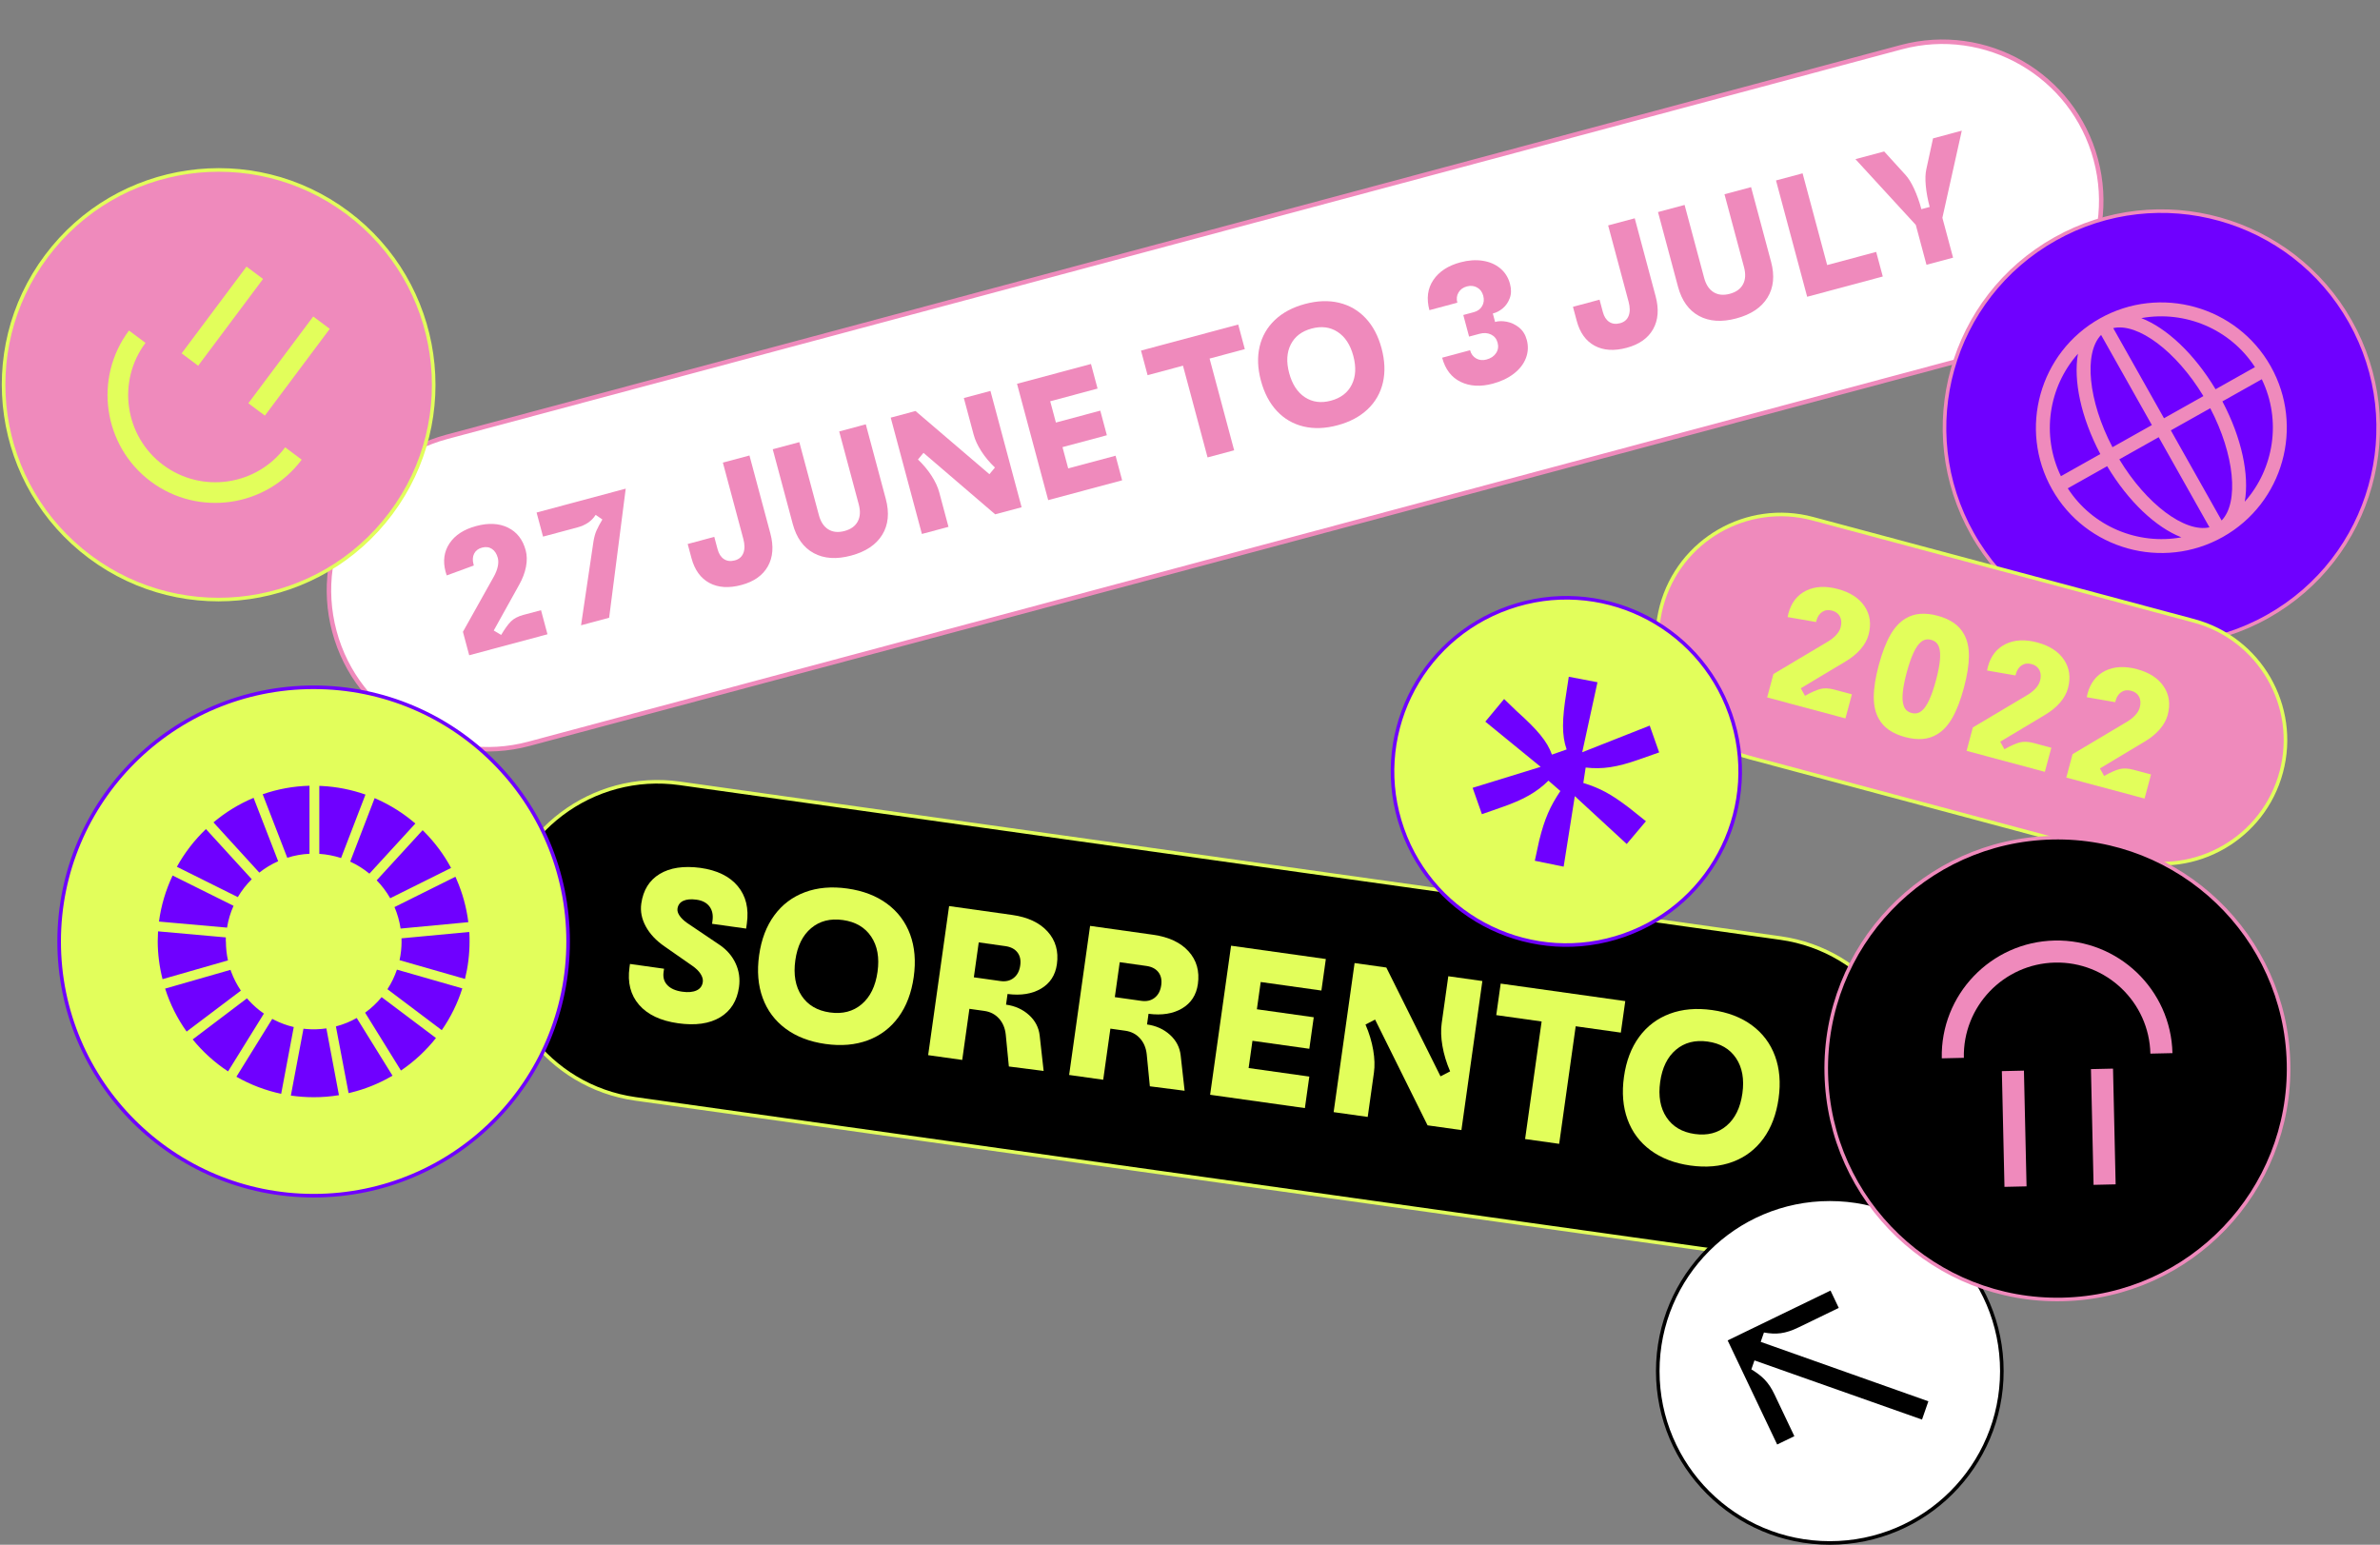 <svg xmlns="http://www.w3.org/2000/svg" xmlns:xlink="http://www.w3.org/1999/xlink" width="664px" height="431px" viewBox="0 0 664 431"><rect x="0" y="0" width="664" height="431" fill="#808080" stroke="none"/><title>Group 8 Copy</title><g id="Desktop" stroke="none" stroke-width="1" fill="none" fill-rule="evenodd"><g id="Group-8-Copy" transform="translate(1, 0.928)"><g id="Group-2" transform="translate(338, 109.418) rotate(-15) translate(-338, -109.418) translate(83, 64.467)"><path d="M465.049,0.625 C477.289,0.625 488.371,5.586 496.392,13.608 C504.414,21.629 509.375,32.711 509.375,44.951 C509.375,57.192 504.414,68.273 496.392,76.295 C488.371,84.316 477.289,89.277 465.049,89.277 L465.049,89.277 L44.951,89.277 C32.711,89.277 21.629,84.316 13.608,76.295 C5.586,68.273 0.625,57.192 0.625,44.951 C0.625,32.711 5.586,21.629 13.608,13.608 C21.629,5.586 32.711,0.625 44.951,0.625 L44.951,0.625 Z" id="Rectangle" stroke="#EF8ABC" stroke-width="1.25" fill="#FFFFFF"></path><g id="27-June-to-3-July" transform="translate(34.901, 26.777)" fill="#EF8ABC" fill-rule="nonzero"><path d="M0.336,34.32 L0.336,27.552 L12.672,14.88 C13.44,14.08 14.032,13.272 14.448,12.456 C14.864,11.64 15.072,10.864 15.072,10.128 C15.072,8.944 14.76,8 14.136,7.296 C13.512,6.592 12.656,6.24 11.568,6.24 C10.48,6.24 9.624,6.592 9,7.296 C8.376,8 8.064,8.944 8.064,10.128 L8.064,10.464 L0.048,11.184 C0.016,10.96 0,10.608 0,10.128 C0,7.024 1.04,4.56 3.12,2.736 C5.2,0.912 8.016,0 11.568,0 C15.12,0 17.936,0.912 20.016,2.736 C22.096,4.56 23.136,7.024 23.136,10.128 C23.136,11.568 22.768,13.048 22.032,14.568 C21.296,16.088 20.24,17.552 18.864,18.96 L8.736,29.424 L10.416,31.152 C11.824,29.776 13.024,28.8 14.016,28.224 C15.008,27.648 16.288,27.36 17.856,27.36 L22.944,27.36 L22.944,34.32 L0.336,34.32 Z" id="2"></path><path d="M42,12.72 C42.512,11.568 43.064,10.624 43.656,9.888 C44.248,9.152 45.04,8.304 46.032,7.344 L44.544,5.616 C43.072,6.992 41.136,7.68 38.736,7.68 L28.8,7.68 L28.8,0.72 L54.528,0.72 L54.528,0.768 L40.752,34.32 L32.64,34.32 L42,12.72 Z" id="7"></path><path d="M78.768,35.04 C75.152,35.04 72.328,34.088 70.296,32.184 C68.264,30.28 67.248,27.616 67.248,24.192 L67.248,20.112 L74.928,20.112 L74.928,23.712 C74.928,25.024 75.264,26.056 75.936,26.808 C76.608,27.56 77.552,27.936 78.768,27.936 C79.984,27.936 80.928,27.48 81.6,26.568 C82.272,25.656 82.608,24.384 82.608,22.752 L82.608,0.72 L90.288,0.72 L90.288,23.232 C90.288,26.944 89.272,29.84 87.24,31.92 C85.208,34 82.384,35.04 78.768,35.04 Z" id="J"></path><path d="M110.448,35.04 C106.224,35.04 102.928,33.92 100.56,31.68 C98.192,29.44 97.008,26.304 97.008,22.272 L97.008,0.72 L104.688,0.72 L104.688,21.792 C104.688,23.744 105.192,25.256 106.2,26.328 C107.208,27.4 108.624,27.936 110.448,27.936 C112.272,27.936 113.688,27.4 114.696,26.328 C115.704,25.256 116.208,23.744 116.208,21.792 L116.208,0.72 L123.888,0.72 L123.888,22.272 C123.888,26.304 122.704,29.44 120.336,31.68 C117.968,33.92 114.672,35.04 110.448,35.04 Z" id="U"></path><path d="M131.088,34.32 L131.088,0.72 L138.24,0.72 L153.6,23.088 L155.568,21.696 C154.48,19.904 153.648,18.104 153.072,16.296 C152.496,14.488 152.208,12.832 152.208,11.328 L152.208,0.72 L159.888,0.72 L159.888,34.32 L152.256,34.32 L137.376,12.576 L135.408,13.968 C136.496,15.76 137.328,17.56 137.904,19.368 C138.48,21.176 138.768,22.832 138.768,24.336 L138.768,34.32 L131.088,34.32 Z" id="N"></path><polygon id="E" points="188.928 34.32 167.568 34.32 167.568 0.72 188.928 0.72 188.928 7.824 175.248 7.824 175.248 13.968 188.064 13.968 188.064 21.072 175.248 21.072 175.248 27.216 188.928 27.216"></polygon><polygon id="T" points="221.28 34.32 213.6 34.32 213.6 7.824 203.376 7.824 203.376 0.72 231.456 0.72 231.456 7.824 221.28 7.824"></polygon><path d="M250.944,35.04 C247.392,35.04 244.304,34.328 241.68,32.904 C239.056,31.48 237.04,29.448 235.632,26.808 C234.224,24.168 233.52,21.056 233.52,17.472 C233.52,13.92 234.224,10.832 235.632,8.208 C237.04,5.584 239.056,3.56 241.68,2.136 C244.304,0.712 247.392,0 250.944,0 C254.496,0 257.584,0.712 260.208,2.136 C262.832,3.56 264.848,5.584 266.256,8.208 C267.664,10.832 268.368,13.92 268.368,17.472 C268.368,21.056 267.664,24.168 266.256,26.808 C264.848,29.448 262.832,31.48 260.208,32.904 C257.584,34.328 254.496,35.04 250.944,35.04 Z M250.944,27.936 C253.792,27.936 256.048,27 257.712,25.128 C259.376,23.256 260.208,20.704 260.208,17.472 C260.208,14.272 259.376,11.744 257.712,9.888 C256.048,8.032 253.792,7.104 250.944,7.104 C248.096,7.104 245.84,8.032 244.176,9.888 C242.512,11.744 241.68,14.272 241.68,17.472 C241.68,20.704 242.512,23.256 244.176,25.128 C245.84,27 248.096,27.936 250.944,27.936 Z" id="O"></path><path d="M295.824,35.04 C292.272,35.04 289.416,34.104 287.256,32.232 C285.096,30.36 284.016,27.744 284.016,24.384 L292.08,24.384 C292.08,25.472 292.432,26.36 293.136,27.048 C293.84,27.736 294.736,28.08 295.824,28.08 C297.072,28.08 298.088,27.736 298.872,27.048 C299.656,26.36 300.048,25.456 300.048,24.336 C300.048,23.248 299.656,22.36 298.872,21.672 C298.088,20.984 297.072,20.64 295.824,20.64 L292.8,20.64 L292.8,14.4 L295.824,14.4 C296.944,14.4 297.848,14.048 298.536,13.344 C299.224,12.64 299.568,11.744 299.568,10.656 C299.568,9.568 299.216,8.68 298.512,7.992 C297.808,7.304 296.912,6.96 295.824,6.96 C294.736,6.96 293.84,7.304 293.136,7.992 C292.432,8.68 292.08,9.568 292.08,10.656 L284.016,10.656 C284.016,7.296 285.096,4.68 287.256,2.808 C289.416,0.936 292.272,0 295.824,0 C298.096,0 300.128,0.392 301.92,1.176 C303.712,1.96 305.112,3.064 306.12,4.488 C307.128,5.912 307.632,7.536 307.632,9.36 C307.632,10.896 307.272,12.176 306.552,13.2 C305.832,14.224 304.952,14.976 303.912,15.456 C302.872,15.936 301.856,16.16 300.864,16.128 L300.864,18.576 C301.824,18.544 302.872,18.8 304.008,19.344 C305.144,19.888 306.112,20.704 306.912,21.792 C307.712,22.88 308.112,24.176 308.112,25.68 C308.112,27.504 307.592,29.128 306.552,30.552 C305.512,31.976 304.056,33.08 302.184,33.864 C300.312,34.648 298.192,35.04 295.824,35.04 Z" id="3"></path><path d="M334.464,35.04 C330.848,35.04 328.024,34.088 325.992,32.184 C323.96,30.28 322.944,27.616 322.944,24.192 L322.944,20.112 L330.624,20.112 L330.624,23.712 C330.624,25.024 330.96,26.056 331.632,26.808 C332.304,27.56 333.248,27.936 334.464,27.936 C335.68,27.936 336.624,27.48 337.296,26.568 C337.968,25.656 338.304,24.384 338.304,22.752 L338.304,0.72 L345.984,0.72 L345.984,23.232 C345.984,26.944 344.968,29.84 342.936,31.92 C340.904,34 338.08,35.04 334.464,35.04 Z" id="J"></path><path d="M366.144,35.04 C361.92,35.04 358.624,33.92 356.256,31.68 C353.888,29.44 352.704,26.304 352.704,22.272 L352.704,0.72 L360.384,0.72 L360.384,21.792 C360.384,23.744 360.888,25.256 361.896,26.328 C362.904,27.4 364.32,27.936 366.144,27.936 C367.968,27.936 369.384,27.4 370.392,26.328 C371.4,25.256 371.904,23.744 371.904,21.792 L371.904,0.72 L379.584,0.72 L379.584,22.272 C379.584,26.304 378.4,29.44 376.032,31.68 C373.664,33.92 370.368,35.04 366.144,35.04 Z" id="U"></path><polygon id="L" points="394.464 0.72 394.464 27.216 408.624 27.216 408.624 34.32 386.784 34.32 386.784 0.72"></polygon><path d="M421.248,34.32 L421.248,22.8 L409.728,0.72 L418.032,0.72 L422.064,8.544 C422.64,9.632 423.088,11.104 423.408,12.96 C423.728,14.816 423.888,16.816 423.888,18.96 L426.288,18.96 C426.288,16.816 426.448,14.816 426.768,12.96 C427.088,11.104 427.536,9.632 428.112,8.544 L432.144,0.72 L440.448,0.72 L428.928,22.8 L428.928,34.32 L421.248,34.32 Z" id="Y"></path></g></g><g id="Group-4" transform="translate(542, 58.474)"><path d="M30.334,7.277 C44.891,-0.906 61.39,-2.421 76.297,1.745 C91.206,5.911 104.522,15.759 112.715,30.3 C120.907,44.841 122.423,61.323 118.253,76.215 C114.082,91.107 104.223,104.409 89.667,112.593 C75.11,120.776 58.611,122.291 43.702,118.125 C28.794,113.959 15.477,104.111 7.285,89.57 C-0.907,75.029 -2.423,58.547 1.748,43.654 C5.919,28.762 15.777,15.46 30.334,7.277 Z" id="Stroke-9" stroke="#EF8ABC" fill="#6F00FF"></path><path d="M90.506,42.785 C99.974,59.589 93.991,80.952 77.169,90.408 C60.347,99.865 38.96,93.889 29.493,77.085 C20.026,60.282 26.01,38.918 42.831,29.461 C59.653,20.005 81.04,25.981 90.506,42.785 Z M44.877,70.667 L33.888,76.844 C40.834,87.563 53.503,92.709 65.588,90.517 C58.543,87.761 50.869,80.648 44.877,70.667 Z M59.259,62.58 L48.268,68.76 C55.827,81.268 66.573,89.271 73.425,87.725 L59.259,62.58 Z M73.64,54.496 L62.647,60.675 L76.815,85.82 C81.694,80.772 80.421,67.442 73.64,54.496 Z M88.02,46.412 L77.031,52.589 C82.463,62.886 84.567,73.13 83.271,80.576 C91.418,71.395 93.589,57.906 88.02,46.412 Z M36.729,39.295 L36.63,39.407 C28.564,48.585 26.434,62.011 31.98,73.459 L42.969,67.281 C37.538,56.985 35.433,46.741 36.729,39.295 Z M46.36,65.374 L57.352,59.195 L43.186,34.05 C38.306,39.098 39.579,52.428 46.36,65.374 Z M46.574,32.145 L60.74,57.29 L71.733,51.111 C64.173,38.601 53.426,30.597 46.574,32.145 Z M54.56,29.327 L54.413,29.353 C61.458,32.11 69.131,39.223 75.124,49.204 L86.112,43.026 C79.194,32.351 66.6,27.204 54.56,29.327 Z" id="Combined-Shape" fill="#EF8ABC"></path></g><g id="Group" transform="translate(549, 191.33) rotate(15) translate(-549, -191.33) translate(459, 156.367)"><path d="M145.038,0.5 C154.554,0.5 163.17,4.357 169.406,10.594 C175.643,16.83 179.5,25.446 179.5,34.962 C179.5,44.478 175.643,53.094 169.406,59.33 C163.17,65.567 154.554,69.424 145.038,69.424 L145.038,69.424 L34.962,69.424 C25.446,69.424 16.83,65.567 10.594,59.33 C4.357,53.094 0.5,44.478 0.5,34.962 C0.5,25.446 4.357,16.83 10.594,10.594 C16.83,4.357 25.446,0.5 34.962,0.5 L34.962,0.5 Z" id="Rectangle-Copy" stroke="#E2FE5B" fill="#EF8ABC"></path><g id="2022" transform="translate(35.232, 17.643)" fill="#E2FE5B" fill-rule="nonzero"><path d="M0.336,34.32 L0.336,27.552 L12.672,14.88 C13.44,14.08 14.032,13.272 14.448,12.456 C14.864,11.64 15.072,10.864 15.072,10.128 C15.072,8.944 14.76,8 14.136,7.296 C13.512,6.592 12.656,6.24 11.568,6.24 C10.48,6.24 9.624,6.592 9,7.296 C8.376,8 8.064,8.944 8.064,10.128 L8.064,10.464 L0.048,11.184 C0.016,10.96 -7.10542736e-15,10.608 -7.10542736e-15,10.128 C-7.10542736e-15,7.024 1.04,4.56 3.12,2.736 C5.2,0.912 8.016,0 11.568,0 C15.12,0 17.936,0.912 20.016,2.736 C22.096,4.56 23.136,7.024 23.136,10.128 C23.136,11.568 22.768,13.048 22.032,14.568 C21.296,16.088 20.24,17.552 18.864,18.96 L8.736,29.424 L10.416,31.152 C11.824,29.776 13.024,28.8 14.016,28.224 C15.008,27.648 16.288,27.36 17.856,27.36 L22.944,27.36 L22.944,34.32 L0.336,34.32 Z" id="2"></path><path d="M40.368,35.04 C36.688,35.04 33.888,34.032 31.968,32.016 C30.624,30.672 29.64,28.808 29.016,26.424 C28.392,24.04 28.08,21.072 28.08,17.52 C28.08,13.968 28.392,11 29.016,8.616 C29.64,6.232 30.624,4.368 31.968,3.024 C33.888,1.008 36.688,0 40.368,0 C44.048,0 46.848,1.008 48.768,3.024 C50.112,4.368 51.096,6.232 51.72,8.616 C52.344,11 52.656,13.968 52.656,17.52 C52.656,21.072 52.344,24.04 51.72,26.424 C51.096,28.808 50.112,30.672 48.768,32.016 C46.848,34.032 44.048,35.04 40.368,35.04 Z M40.368,28.08 C41.52,28.08 42.4,27.616 43.008,26.688 C44.064,25.184 44.592,22.128 44.592,17.52 C44.592,12.912 44.064,9.856 43.008,8.352 C42.4,7.424 41.52,6.96 40.368,6.96 C39.216,6.96 38.336,7.424 37.728,8.352 C36.672,9.856 36.144,12.912 36.144,17.52 C36.144,22.128 36.672,25.184 37.728,26.688 C38.336,27.616 39.216,28.08 40.368,28.08 Z" id="0"></path><path d="M57.936,34.32 L57.936,27.552 L70.272,14.88 C71.04,14.08 71.632,13.272 72.048,12.456 C72.464,11.64 72.672,10.864 72.672,10.128 C72.672,8.944 72.36,8 71.736,7.296 C71.112,6.592 70.256,6.24 69.168,6.24 C68.08,6.24 67.224,6.592 66.6,7.296 C65.976,8 65.664,8.944 65.664,10.128 L65.664,10.464 L57.648,11.184 C57.616,10.96 57.6,10.608 57.6,10.128 C57.6,7.024 58.64,4.56 60.72,2.736 C62.8,0.912 65.616,0 69.168,0 C72.72,0 75.536,0.912 77.616,2.736 C79.696,4.56 80.736,7.024 80.736,10.128 C80.736,11.568 80.368,13.048 79.632,14.568 C78.896,16.088 77.84,17.552 76.464,18.96 L66.336,29.424 L68.016,31.152 C69.424,29.776 70.624,28.8 71.616,28.224 C72.608,27.648 73.888,27.36 75.456,27.36 L80.544,27.36 L80.544,34.32 L57.936,34.32 Z" id="2"></path><path d="M86.736,34.32 L86.736,27.552 L99.072,14.88 C99.84,14.08 100.432,13.272 100.848,12.456 C101.264,11.64 101.472,10.864 101.472,10.128 C101.472,8.944 101.16,8 100.536,7.296 C99.912,6.592 99.056,6.24 97.968,6.24 C96.88,6.24 96.024,6.592 95.4,7.296 C94.776,8 94.464,8.944 94.464,10.128 L94.464,10.464 L86.448,11.184 C86.416,10.96 86.4,10.608 86.4,10.128 C86.4,7.024 87.44,4.56 89.52,2.736 C91.6,0.912 94.416,0 97.968,0 C101.52,0 104.336,0.912 106.416,2.736 C108.496,4.56 109.536,7.024 109.536,10.128 C109.536,11.568 109.168,13.048 108.432,14.568 C107.696,16.088 106.64,17.552 105.264,18.96 L95.136,29.424 L96.816,31.152 C98.224,29.776 99.424,28.8 100.416,28.224 C101.408,27.648 102.688,27.36 104.256,27.36 L109.344,27.36 L109.344,34.32 L86.736,34.32 Z" id="2"></path></g></g><g id="Group-2-Copy" transform="translate(336, 283.23) rotate(8) translate(-336, -283.23) translate(136, 238.279)"><path d="M355.049,0.5 C367.324,0.5 378.436,5.475 386.481,13.519 C394.525,21.564 399.5,32.676 399.5,44.951 C399.5,57.226 394.525,68.339 386.481,76.383 C378.436,84.427 367.324,89.402 355.049,89.402 L355.049,89.402 L44.951,89.402 C32.676,89.402 21.564,84.427 13.519,76.383 C5.475,68.339 0.5,57.226 0.5,44.951 C0.5,32.676 5.475,21.564 13.519,13.519 C21.564,5.475 32.676,0.5 44.951,0.5 L44.951,0.5 Z" id="Rectangle" stroke="#E2FE5B" fill="#000000"></path><g id="SORRENTO" transform="translate(38.21, 23.052)" fill="#E2FE5B" fill-rule="nonzero"><path d="M15.6,43.8 C10.68,43.8 6.85,42.61 4.11,40.23 C1.37,37.85 0,34.52 0,30.24 L0,29.28 L9.6,29.28 L9.6,30.24 C9.6,31.72 10.12,32.87 11.16,33.69 C12.2,34.51 13.66,34.92 15.54,34.92 C17.18,34.92 18.47,34.62 19.41,34.02 C20.35,33.42 20.82,32.56 20.82,31.44 C20.82,30.72 20.51,30 19.89,29.28 C19.27,28.56 18.4,27.92 17.28,27.36 L8.88,23.1 C6.32,21.82 4.33,20.22 2.91,18.3 C1.49,16.38 0.78,14.34 0.78,12.18 C0.78,8.38 2.09,5.41 4.71,3.27 C7.33,1.13 11,0.04 15.72,0 C20.44,0 24.12,1.2 26.76,3.6 C29.4,6 30.72,9.32 30.72,13.56 L30.72,15 L21.12,15 L21.12,14.16 C21.12,12.52 20.66,11.24 19.74,10.32 C18.82,9.4 17.54,8.94 15.9,8.94 C14.34,8.94 13.13,9.22 12.27,9.78 C11.41,10.34 10.98,11.14 10.98,12.18 C10.98,12.78 11.26,13.39 11.82,14.01 C12.38,14.63 13.16,15.2 14.16,15.72 L24,20.52 C26.2,21.6 27.92,23.1 29.16,25.02 C30.4,26.94 31.02,29.08 31.02,31.44 C31.02,35.32 29.67,38.35 26.97,40.53 C24.27,42.71 20.48,43.8 15.6,43.8 Z" id="S"></path><path d="M57.12,43.8 C52.68,43.8 48.82,42.91 45.54,41.13 C42.26,39.35 39.74,36.81 37.98,33.51 C36.22,30.21 35.34,26.32 35.34,21.84 C35.34,17.4 36.22,13.54 37.98,10.26 C39.74,6.98 42.26,4.45 45.54,2.67 C48.82,0.89 52.68,0 57.12,0 C61.56,0 65.42,0.89 68.7,2.67 C71.98,4.45 74.5,6.98 76.26,10.26 C78.02,13.54 78.9,17.4 78.9,21.84 C78.9,26.32 78.02,30.21 76.26,33.51 C74.5,36.81 71.98,39.35 68.7,41.13 C65.42,42.91 61.56,43.8 57.12,43.8 Z M57.12,34.92 C60.68,34.92 63.5,33.75 65.58,31.41 C67.66,29.07 68.7,25.88 68.7,21.84 C68.7,17.84 67.66,14.68 65.58,12.36 C63.5,10.04 60.68,8.88 57.12,8.88 C53.56,8.88 50.74,10.04 48.66,12.36 C46.58,14.68 45.54,17.84 45.54,21.84 C45.54,25.88 46.58,29.07 48.66,31.41 C50.74,33.75 53.56,34.92 57.12,34.92 Z" id="O"></path><path d="M85.92,42.9 L85.92,0.9 L103.68,0.9 C108.08,0.9 111.56,1.97 114.12,4.11 C116.68,6.25 117.96,9.14 117.96,12.78 C117.96,15.86 116.82,18.31 114.54,20.13 C112.26,21.95 109.24,22.88 105.48,22.92 L105.48,25.92 C108.04,25.92 110.29,26.58 112.23,27.9 C114.17,29.22 115.42,30.98 115.98,33.18 L118.44,42.78 L108.66,42.9 L106.56,34.2 C106.12,32.44 105.29,31.05 104.07,30.03 C102.85,29.01 101.4,28.5 99.72,28.5 L95.52,28.5 L95.52,42.9 L85.92,42.9 Z M103.02,19.62 C104.5,19.62 105.68,19.16 106.56,18.24 C107.44,17.32 107.88,16.08 107.88,14.52 C107.88,13.04 107.45,11.88 106.59,11.04 C105.73,10.2 104.54,9.78 103.02,9.78 L95.52,9.78 L95.52,19.62 L103.02,19.62 Z" id="R"></path><path d="M125.64,42.9 L125.64,0.9 L143.4,0.9 C147.8,0.9 151.28,1.97 153.84,4.11 C156.4,6.25 157.68,9.14 157.68,12.78 C157.68,15.86 156.54,18.31 154.26,20.13 C151.98,21.95 148.96,22.88 145.2,22.92 L145.2,25.92 C147.76,25.92 150.01,26.58 151.95,27.9 C153.89,29.22 155.14,30.98 155.7,33.18 L158.16,42.78 L148.38,42.9 L146.28,34.2 C145.84,32.44 145.01,31.05 143.79,30.03 C142.57,29.01 141.12,28.5 139.44,28.5 L135.24,28.5 L135.24,42.9 L125.64,42.9 Z M142.74,19.62 C144.22,19.62 145.4,19.16 146.28,18.24 C147.16,17.32 147.6,16.08 147.6,14.52 C147.6,13.04 147.17,11.88 146.31,11.04 C145.45,10.2 144.26,9.78 142.74,9.78 L135.24,9.78 L135.24,19.62 L142.74,19.62 Z" id="R"></path><polygon id="E" points="192.06 42.9 165.36 42.9 165.36 0.9 192.06 0.9 192.06 9.78 174.96 9.78 174.96 17.46 190.98 17.46 190.98 26.34 174.96 26.34 174.96 34.02 192.06 34.02"></polygon><path d="M200.16,42.9 L200.16,0.9 L209.1,0.9 L228.3,28.86 L230.76,27.12 C229.4,24.88 228.36,22.63 227.64,20.37 C226.92,18.11 226.56,16.04 226.56,14.16 L226.56,0.9 L236.16,0.9 L236.16,42.9 L226.62,42.9 L208.02,15.72 L205.56,17.46 C206.92,19.7 207.96,21.95 208.68,24.21 C209.4,26.47 209.76,28.54 209.76,30.42 L209.76,42.9 L200.16,42.9 Z" id="N"></path><polygon id="T" points="263.7 42.9 254.1 42.9 254.1 9.78 241.32 9.78 241.32 0.9 276.42 0.9 276.42 9.78 263.7 9.78"></polygon><path d="M300.78,43.8 C296.34,43.8 292.48,42.91 289.2,41.13 C285.92,39.35 283.4,36.81 281.64,33.51 C279.88,30.21 279,26.32 279,21.84 C279,17.4 279.88,13.54 281.64,10.26 C283.4,6.98 285.92,4.45 289.2,2.67 C292.48,0.89 296.34,0 300.78,0 C305.22,0 309.08,0.89 312.36,2.67 C315.64,4.45 318.16,6.98 319.92,10.26 C321.68,13.54 322.56,17.4 322.56,21.84 C322.56,26.32 321.68,30.21 319.92,33.51 C318.16,36.81 315.64,39.35 312.36,41.13 C309.08,42.91 305.22,43.8 300.78,43.8 Z M300.78,34.92 C304.34,34.92 307.16,33.75 309.24,31.41 C311.32,29.07 312.36,25.88 312.36,21.84 C312.36,17.84 311.32,14.68 309.24,12.36 C307.16,10.04 304.34,8.88 300.78,8.88 C297.22,8.88 294.4,10.04 292.32,12.36 C290.24,14.68 289.2,17.84 289.2,21.84 C289.2,25.88 290.24,29.07 292.32,31.41 C294.4,33.75 297.22,34.92 300.78,34.92 Z" id="O"></path></g></g><g id="Group-7" transform="translate(388, 166.357)"><path d="M31.91,2.258 C44.54,-2.181 57.776,-1.085 68.965,4.274 C80.154,9.634 89.296,19.257 93.739,31.874 C98.183,44.492 97.086,57.713 91.72,68.89 C86.355,80.067 76.721,89.2 64.091,93.638 C51.46,98.077 38.225,96.981 27.036,91.621 C15.847,86.262 6.704,76.638 2.261,64.022 C-2.183,51.405 -1.086,38.183 4.28,27.006 C9.645,15.829 19.279,6.696 31.91,2.258 Z" id="Stroke-3" stroke="#6F00FF" fill="#E2FE5B"></path><path d="M39.198,72.873 L40.439,67.146 C41.959,61.056 43.482,57.674 46.328,53.418 L43,50.516 C39.695,53.851 35.677,55.936 30.362,57.804 L24.444,59.884 L21.852,52.525 L40.831,46.671 L25.393,34.06 L30.636,27.744 L34.132,31.122 C39.889,36.288 42.657,39.52 43.975,43.26 L48.081,41.818 C46.72,37.954 46.768,33.462 48.021,25.838 L48.677,21.536 L56.682,23.065 L52.429,42.596 L71.257,35.163 L73.893,42.645 L68.216,44.64 C62.054,46.805 58.055,47.4 53.388,46.866 L52.732,51.168 C57.455,52.626 60.477,54.278 65.482,58.075 L70.2,61.84 L64.839,68.199 L50.361,54.848 L47.245,74.52 L39.198,72.873 Z" id="Fill-5" fill="#6F00FF"></path></g><g id="Group-11" transform="translate(0, 46.487)"><path d="M11.95,24.047 C31.793,-2.462 69.39,-7.884 95.927,11.937 C122.464,31.757 127.892,69.315 108.05,95.824 C88.207,122.332 50.61,127.753 24.073,107.933 C-2.464,88.112 -7.892,50.555 11.95,24.047 Z" id="Stroke-3" stroke="#E2FE5B" fill="#EF8ABC"></path><path d="M34.98,44.804 L39.592,48.253 C31.559,58.998 33.763,74.273 44.507,82.307 C55.25,90.34 70.527,88.135 78.56,77.391 L83.173,80.839 C73.238,94.127 54.345,96.854 41.058,86.919 C27.772,76.985 25.045,58.092 34.98,44.804 Z M86.389,40.889 L91,44.338 L72.9,68.547 L68.287,65.099 L86.389,40.889 Z M67.775,26.971 L72.386,30.419 L54.286,54.629 L49.674,51.18 L67.775,26.971 Z" id="Combined-Shape" fill="#E2FE5B"></path></g><g id="Group-3" transform="translate(462, 334.175)"><path d="M47.5,-0.5 C60.755,-0.5 72.755,4.867 81.441,13.544 C90.127,22.221 95.5,34.208 95.5,47.449 C95.5,60.689 90.127,72.676 81.441,81.353 C72.755,90.03 60.755,95.397 47.5,95.397 C34.245,95.397 22.245,90.03 13.559,81.353 C4.873,72.676 -0.5,60.689 -0.5,47.449 C-0.5,34.208 4.873,22.221 13.559,13.544 C22.245,4.867 34.245,-0.5 47.5,-0.5 Z" id="Stroke-3" stroke="#000000" fill="#FFFFFF"></path><path d="M73.225,60.972 L26.481,44.463 L25.613,46.961 C28.648,48.829 30.423,50.493 32.063,53.941 L37.61,65.602 L32.816,67.926 L19,38.884 L47.696,24.973 L49.999,29.814 L38.811,35.237 C35.033,37.068 32.542,37.281 29.128,36.681 L28.221,39.289 L75,55.871 L73.225,60.972 Z" id="Fill-5" fill="#000000"></path></g><g id="Group-5" transform="translate(16, 191.33)"><path d="M70.499,-0.5 C90.106,-0.5 107.856,7.438 120.704,20.273 C133.553,33.108 141.5,50.839 141.5,70.424 C141.5,90.008 133.553,107.739 120.704,120.574 C107.856,133.409 90.106,141.347 70.499,141.347 C50.894,141.347 33.144,133.409 20.296,120.574 C7.447,107.739 -0.5,90.008 -0.5,70.424 C-0.5,50.839 7.447,33.108 20.296,20.273 C33.144,7.438 50.894,-0.5 70.499,-0.5 Z" id="Stroke-3" stroke="#6F00FF" fill="#E2FE5B"></path><path d="M74.055,94.673 L77.564,113.307 C75.234,113.689 72.877,113.88 70.515,113.876 C68.383,113.875 66.255,113.721 64.146,113.417 L64.146,113.417 L67.665,94.763 L67.665,94.763 L68.303,94.83 C70.219,95.007 72.149,94.954 74.055,94.673 L74.055,94.673 Z M58.956,92.015 L59.475,92.288 C61.213,93.175 63.053,93.849 64.956,94.293 L64.956,94.293 L61.446,112.927 C57.063,111.99 52.85,110.382 48.957,108.161 L48.957,108.161 L58.956,92.015 L58.956,92.015 Z M82.524,91.765 L92.504,107.862 L91.846,108.242 C88.449,110.166 84.804,111.618 81.014,112.556 L80.254,112.737 L76.714,94.123 C78.745,93.593 80.698,92.799 82.524,91.765 L82.524,91.765 Z M51.887,86.27 L52.31,86.752 C53.595,88.18 55.045,89.453 56.627,90.546 L56.627,90.546 L46.628,106.672 C42.901,104.22 39.574,101.21 36.759,97.75 L36.759,97.75 L51.867,86.31 L51.887,86.27 L51.887,86.27 Z M89.473,85.95 L104.631,97.36 C101.856,100.864 98.562,103.923 94.862,106.433 L94.862,106.433 L84.863,90.287 C86.582,89.048 88.132,87.59 89.473,85.95 L89.473,85.95 Z M47.308,78.337 L47.506,78.894 C48.191,80.742 49.098,82.5 50.207,84.132 L50.207,84.132 L35.069,95.562 C32.456,91.902 30.432,87.857 29.07,83.572 L29.07,83.572 L47.308,78.337 L47.308,78.337 Z M93.742,78.277 L111.98,83.512 C110.667,87.661 108.736,91.588 106.251,95.162 L106.251,95.162 L91.093,83.742 C92.199,82.038 93.089,80.201 93.742,78.277 L93.742,78.277 Z M27.09,67.596 L45.998,69.284 L45.998,69.284 L45.998,70.424 L46.028,70.424 C46.028,72.197 46.219,73.966 46.598,75.699 L46.598,75.699 L28.35,80.935 C27.472,77.499 27.018,73.969 27,70.424 C27,69.474 27.09,68.535 27.09,67.596 L27.09,67.596 Z M113.92,67.766 L113.959,68.294 C114,69.001 114,69.712 114,70.424 C114.003,73.946 113.576,77.455 112.73,80.875 L112.73,80.875 L94.472,75.639 C94.847,73.926 95.035,72.177 95.032,70.424 L95.032,70.424 L95.022,70.424 L95.022,69.544 L113.92,67.766 L113.92,67.766 Z M110.052,52.363 L110.369,53.071 C112.035,56.88 113.144,60.91 113.66,65.038 L113.66,65.038 L94.762,66.817 C94.457,64.753 93.885,62.738 93.062,60.822 L93.062,60.822 L110.052,52.363 Z M31.16,52.019 L48.158,60.472 C47.285,62.41 46.676,64.457 46.348,66.557 L46.348,66.557 L27.35,64.868 C27.949,60.414 29.234,56.08 31.16,52.019 L31.16,52.019 Z M100.911,39.37 L101.465,39.92 C104.387,42.879 106.874,46.24 108.851,49.901 L108.851,49.901 L91.853,58.364 L91.863,58.354 C90.824,56.535 89.557,54.857 88.093,53.358 L88.093,53.358 L100.911,39.37 L100.911,39.37 Z M40.458,39.06 L53.237,53.048 C51.731,54.54 50.424,56.219 49.347,58.044 L49.347,58.044 L32.349,49.581 C34.501,45.683 37.236,42.135 40.458,39.06 L40.458,39.06 Z M87.523,30.428 L88.208,30.728 C92.075,32.459 95.671,34.745 98.882,37.512 L98.882,37.512 L86.063,51.5 C84.43,50.152 82.629,49.024 80.704,48.143 L80.704,48.143 L87.523,30.428 L87.523,30.428 Z M53.747,30.348 L60.606,48.033 C58.724,48.864 56.958,49.931 55.347,51.21 L55.347,51.21 L42.558,37.192 C45.92,34.358 49.692,32.051 53.747,30.348 L53.747,30.348 Z M72.085,27.011 L72.859,27.043 C76.987,27.255 81.064,28.062 84.963,29.439 L84.963,29.439 L78.154,47.143 C76.187,46.503 74.149,46.11 72.085,45.974 L72.085,45.974 L72.085,27.011 L72.085,27.011 Z M69.345,26.971 L69.345,45.954 C67.239,46.05 65.155,46.423 63.146,47.064 L63.146,47.064 L56.287,29.349 C60.49,27.887 64.896,27.085 69.345,26.971 L69.345,26.971 Z" id="Combined-Shape" fill="#6F00FF"></path></g><g id="Group-11" transform="translate(509, 233.284)"><path d="M62.542,-0.483 C80.349,-0.885 96.633,5.962 108.566,17.355 C120.499,28.748 128.081,44.688 128.483,62.475 C128.886,80.262 122.032,96.529 110.627,108.449 C99.221,120.369 83.263,127.942 65.456,128.345 C47.65,128.746 31.367,121.9 19.434,110.507 C7.501,99.113 -0.081,83.173 -0.483,65.386 C-0.886,47.599 5.967,31.333 17.373,19.413 C28.778,7.493 44.736,-0.081 62.542,-0.483 Z" id="Stroke-3" stroke="#EF8ABC" fill="#000000"></path><path d="M54.66,64.503 L55.391,96.793 L49.232,96.932 L48.501,64.642 L54.66,64.503 Z M79.516,63.942 L80.247,96.232 L74.088,96.371 L73.357,64.081 L79.516,63.942 Z M96.095,59.62 L89.936,59.759 C89.612,45.429 77.677,34.032 63.331,34.356 C48.985,34.68 37.577,46.604 37.901,60.934 L31.742,61.073 C31.341,43.349 45.449,28.605 63.192,28.204 C80.934,27.804 95.694,41.898 96.095,59.62 Z" id="Combined-Shape" fill="#EF8ABC"></path></g></g></g></svg>